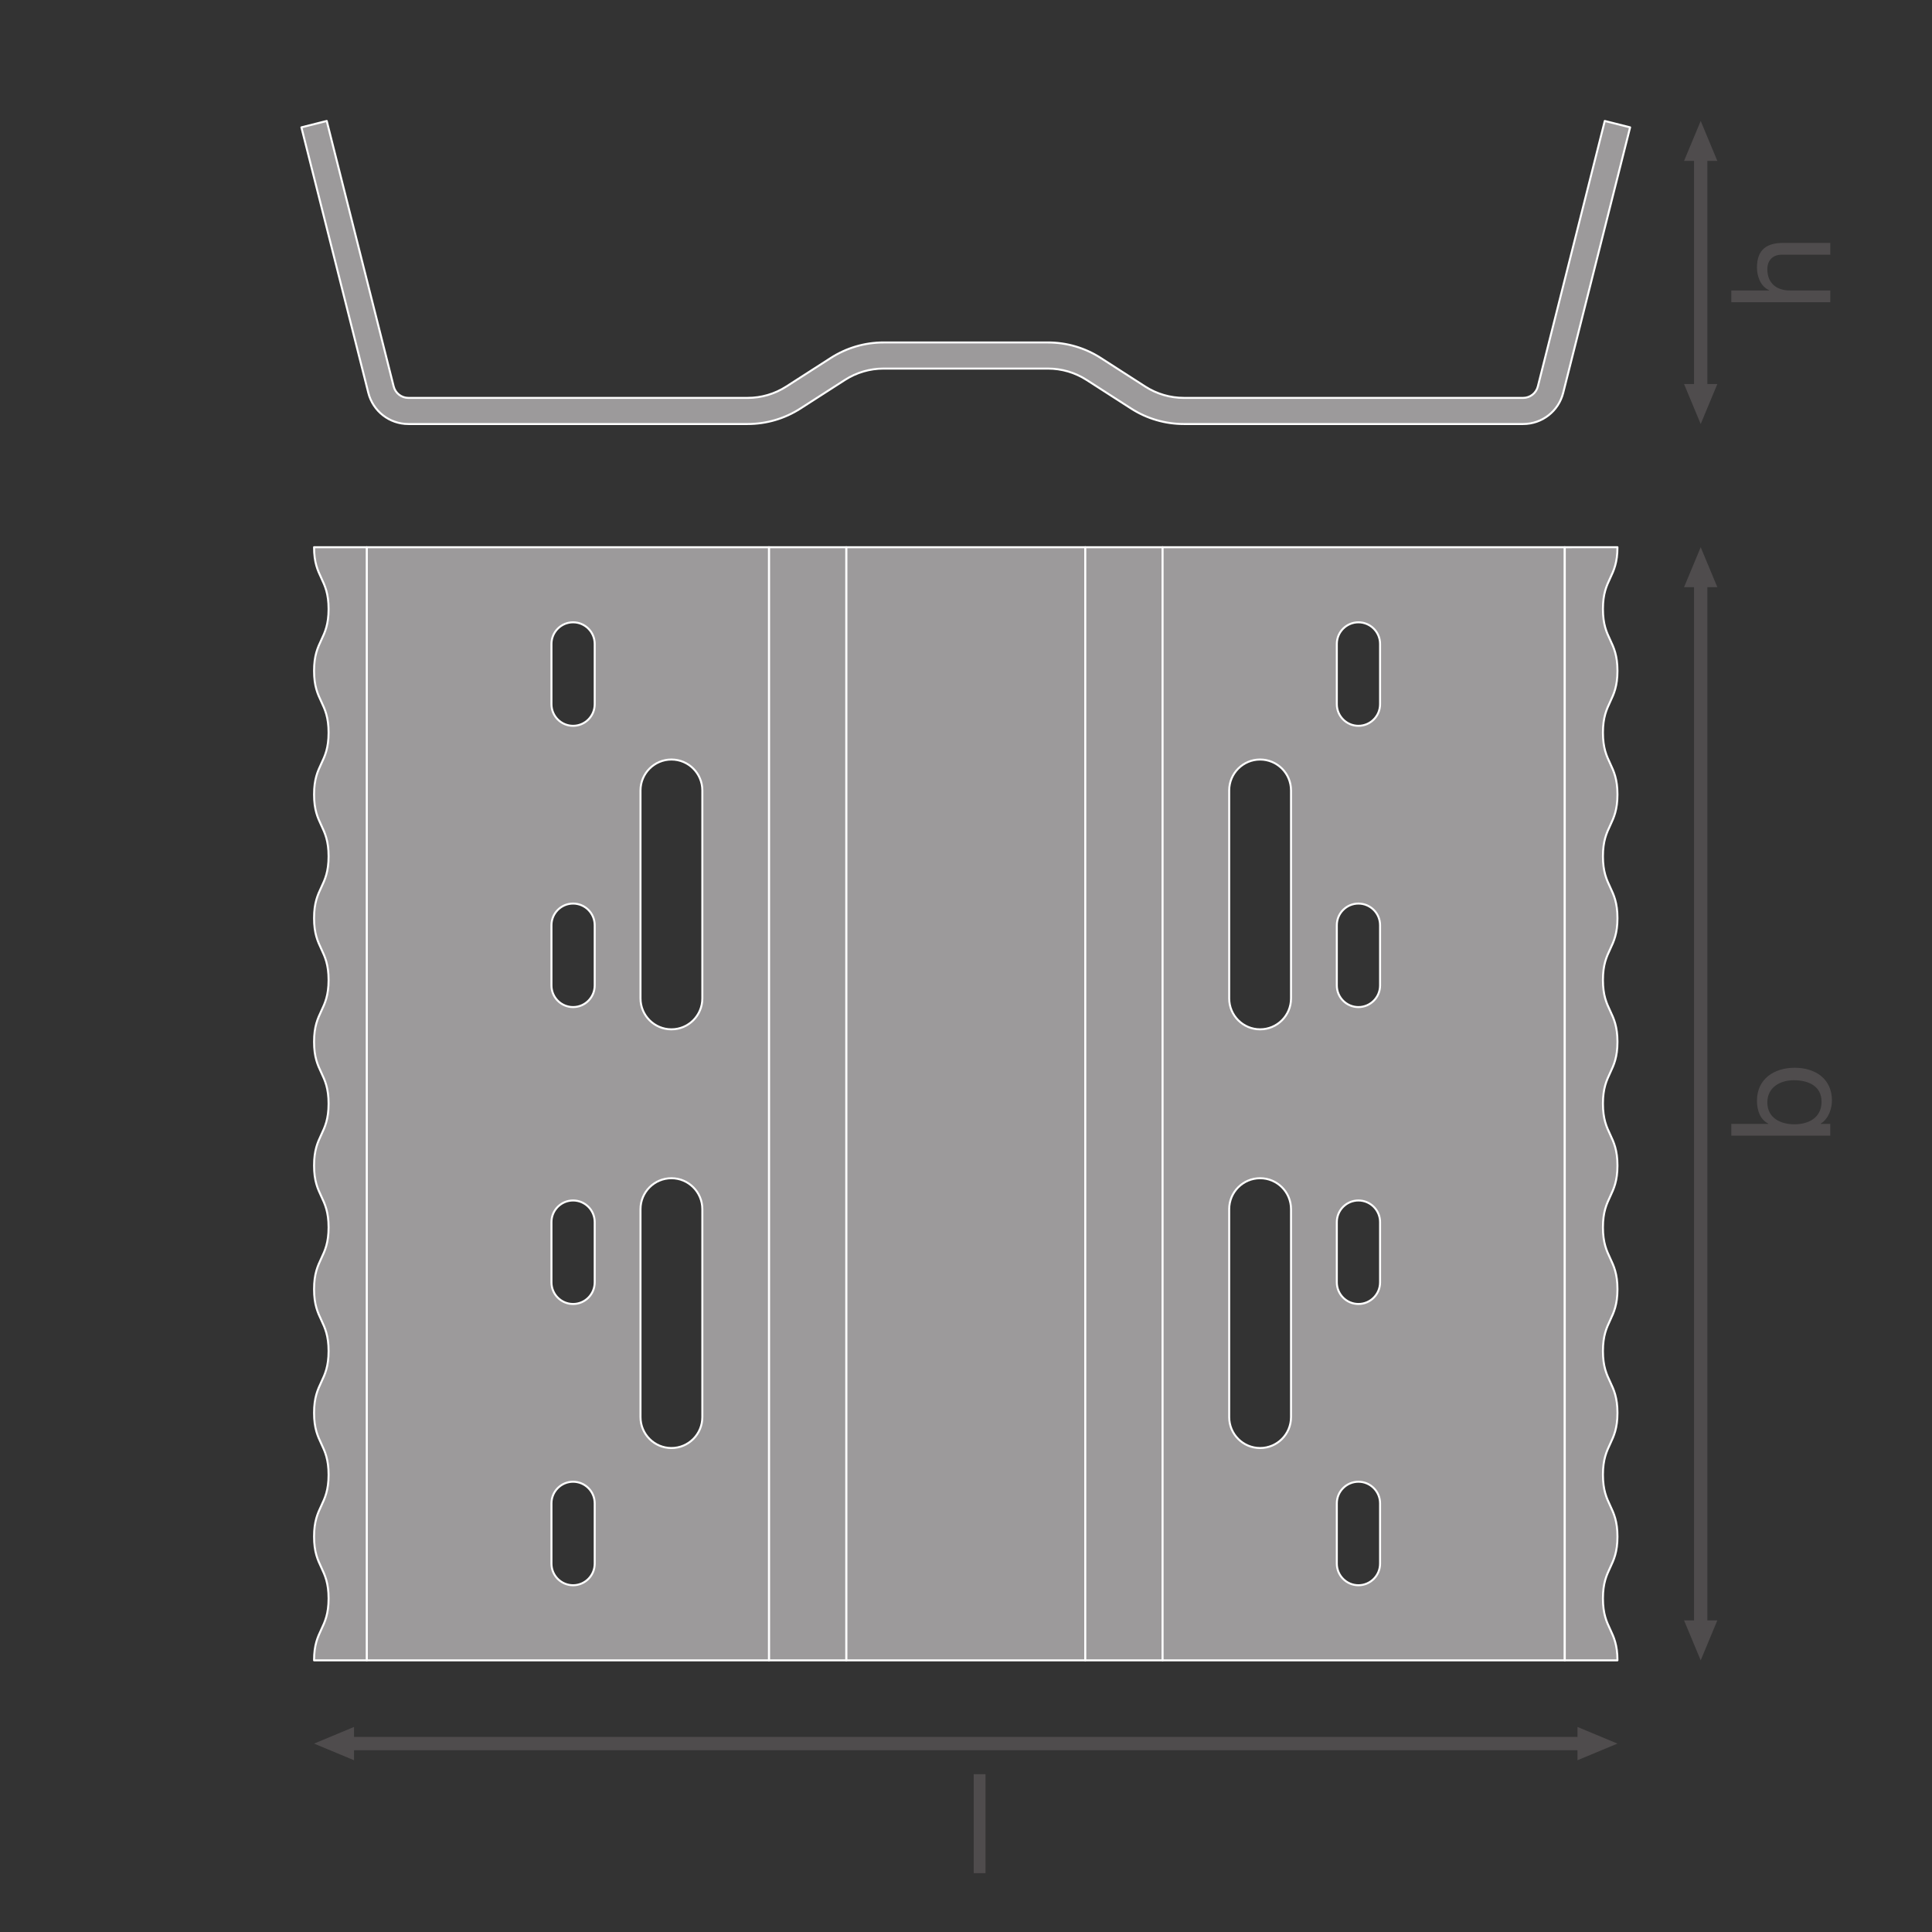 <?xml version="1.0" encoding="UTF-8" standalone="no"?>
<!-- Created with Inkscape (http://www.inkscape.org/) -->

<svg
   version="1.1"
   id="svg1530"
   xml:space="preserve"
   width="548.031"
   height="548.031"
   viewBox="0 0 548.031 548.031"
   xmlns="http://www.w3.org/2000/svg"
   xmlns:svg="http://www.w3.org/2000/svg"><rect x="0" y="0" width="548.031" height="548.031" fill="#333333" stroke="none"/><defs
     id="defs1534"><clipPath
       clipPathUnits="userSpaceOnUse"
       id="clipPath1548"><path
         d="M 0,411.023 H 411.023 V 0 H 0 Z"
         id="path1546" /></clipPath><clipPath
       clipPathUnits="userSpaceOnUse"
       id="clipPath1636"><path
         d="M 0,411.023 H 411.023 V 0 H 0 Z"
         id="path1634" /></clipPath></defs><g
     id="g1536"
     transform="matrix(1.333,0,0,-1.333,0,548.031)"><path
       d="m 230.945,57.808 h -50.867 v 236.875 h 50.867 z"
       style="fill:#9c9a9b;fill-opacity:1;fill-rule:nonzero;stroke:#ffffff;stroke-width:0.425;stroke-linecap:butt;stroke-linejoin:round;stroke-miterlimit:3.864;stroke-dasharray:none;stroke-opacity:1"
       id="path1538" /><path
       d="m 230.945,57.808 h 16.452 v 236.875 h -16.452 z"
       style="fill:#9c9a9b;fill-opacity:1;fill-rule:nonzero;stroke:#ffffff;stroke-width:0.425;stroke-linecap:butt;stroke-linejoin:round;stroke-miterlimit:3.864;stroke-dasharray:none;stroke-opacity:1"
       id="path1540" /><g
       id="g1542"><g
         id="g1544"
         clip-path="url(#clipPath1548)"><g
           id="g1550"
           transform="translate(293.676,261.276)"><path
             d="m 0,0 c 0,-2.542 -2.061,-4.603 -4.603,-4.603 -2.542,0 -4.602,2.061 -4.602,4.603 v 12.822 c 0,2.542 2.06,4.602 4.602,4.602 2.542,0 4.603,-2.06 4.603,-4.602 z m 0,-59.851 c 0,-2.542 -2.061,-4.603 -4.603,-4.603 -2.542,0 -4.602,2.061 -4.602,4.603 v 12.821 c 0,2.542 2.06,4.603 4.602,4.603 2.542,0 4.603,-2.061 4.603,-4.603 z m 0,-63.181 c 0,-2.542 -2.061,-4.603 -4.603,-4.603 -2.542,0 -4.602,2.061 -4.602,4.603 v 12.821 c 0,2.542 2.06,4.603 4.602,4.603 2.542,0 4.603,-2.061 4.603,-4.603 z m 0,-59.852 c 0,-2.542 -2.061,-4.603 -4.603,-4.603 -2.542,0 -4.602,2.061 -4.602,4.603 v 12.822 c 0,2.542 2.06,4.603 4.602,4.603 2.542,0 4.603,-2.061 4.603,-4.603 z m -18.949,120.275 c 0,-3.634 -2.946,-6.58 -6.58,-6.58 -3.634,0 -6.579,2.946 -6.579,6.58 v 44.255 c 0,3.634 2.945,6.58 6.579,6.58 3.634,0 6.58,-2.946 6.58,-6.58 z m 0,-89.099 c 0,-3.634 -2.946,-6.58 -6.58,-6.58 -3.634,0 -6.579,2.946 -6.579,6.58 v 44.255 c 0,3.634 2.945,6.58 6.579,6.58 3.634,0 6.58,-2.946 6.58,-6.58 z m -27.329,-51.761 H 39.307 V 33.406 h -85.585 z"
             style="fill:#9c9a9b;fill-opacity:1;fill-rule:nonzero;stroke:none"
             id="path1552" /></g><g
           id="g1554"
           transform="translate(293.676,261.276)"><path
             d="m 0,0 c 0,-2.542 -2.061,-4.603 -4.603,-4.603 -2.542,0 -4.602,2.061 -4.602,4.603 v 12.822 c 0,2.542 2.06,4.602 4.602,4.602 2.542,0 4.603,-2.06 4.603,-4.602 z m 0,-59.851 c 0,-2.542 -2.061,-4.603 -4.603,-4.603 -2.542,0 -4.602,2.061 -4.602,4.603 v 12.821 c 0,2.542 2.06,4.603 4.602,4.603 2.542,0 4.603,-2.061 4.603,-4.603 z m 0,-63.181 c 0,-2.542 -2.061,-4.603 -4.603,-4.603 -2.542,0 -4.602,2.061 -4.602,4.603 v 12.821 c 0,2.542 2.06,4.603 4.602,4.603 2.542,0 4.603,-2.061 4.603,-4.603 z m 0,-59.852 c 0,-2.542 -2.061,-4.603 -4.603,-4.603 -2.542,0 -4.602,2.061 -4.602,4.603 v 12.822 c 0,2.542 2.06,4.603 4.602,4.603 2.542,0 4.603,-2.061 4.603,-4.603 z m -18.949,120.275 c 0,-3.634 -2.946,-6.58 -6.58,-6.58 -3.634,0 -6.579,2.946 -6.579,6.58 v 44.255 c 0,3.634 2.945,6.58 6.579,6.58 3.634,0 6.58,-2.946 6.58,-6.58 z m 0,-89.099 c 0,-3.634 -2.946,-6.58 -6.58,-6.58 -3.634,0 -6.579,2.946 -6.579,6.58 v 44.255 c 0,3.634 2.945,6.58 6.579,6.58 3.634,0 6.58,-2.946 6.58,-6.58 z m -27.329,-51.761 H 39.307 V 33.406 h -85.585 z"
             style="fill:none;stroke:#ffffff;stroke-width:0.425;stroke-linecap:butt;stroke-linejoin:round;stroke-miterlimit:3.864;stroke-dasharray:none;stroke-opacity:1"
             id="path1556" /></g><path
           d="m 180.078,57.808 h -16.452 v 236.875 h 16.452 z"
           style="fill:#9c9a9b;fill-opacity:1;fill-rule:nonzero;stroke:#ffffff;stroke-width:0.425;stroke-linecap:butt;stroke-linejoin:round;stroke-miterlimit:3.864;stroke-dasharray:none;stroke-opacity:1"
           id="path1558" /><g
           id="g1560"
           transform="translate(117.348,274.098)"><path
             d="M 0,0 C 0,2.542 2.061,4.603 4.603,4.603 7.145,4.603 9.205,2.542 9.205,0 v -12.822 c 0,-2.542 -2.06,-4.602 -4.602,-4.602 -2.542,0 -4.603,2.06 -4.603,4.602 z m 0,-59.851 c 0,2.542 2.061,4.602 4.603,4.602 2.542,0 4.602,-2.06 4.602,-4.602 v -12.822 c 0,-2.542 -2.06,-4.603 -4.602,-4.603 -2.542,0 -4.603,2.061 -4.603,4.603 z m 0,-63.181 c 0,2.542 2.061,4.602 4.603,4.602 2.542,0 4.602,-2.06 4.602,-4.602 v -12.822 c 0,-2.542 -2.06,-4.603 -4.602,-4.603 -2.542,0 -4.603,2.061 -4.603,4.603 z m 0,-59.852 c 0,2.542 2.061,4.603 4.603,4.603 2.542,0 4.602,-2.061 4.602,-4.603 v -12.822 c 0,-2.542 -2.06,-4.602 -4.602,-4.602 -2.542,0 -4.603,2.06 -4.603,4.602 z m 18.949,151.708 c 0,3.634 2.946,6.58 6.58,6.58 3.634,0 6.579,-2.946 6.579,-6.58 v -44.255 c 0,-3.634 -2.945,-6.58 -6.579,-6.58 -3.634,0 -6.58,2.946 -6.58,6.58 z m 0,-89.099 c 0,3.634 2.946,6.58 6.58,6.58 3.634,0 6.579,-2.946 6.579,-6.58 v -44.255 c 0,-3.634 -2.945,-6.58 -6.579,-6.58 -3.634,0 -6.58,2.946 -6.58,6.58 z M -39.307,-216.29 H 46.278 V 20.585 h -85.585 z"
             style="fill:#9c9a9b;fill-opacity:1;fill-rule:nonzero;stroke:none"
             id="path1562" /></g><g
           id="g1564"
           transform="translate(117.348,274.098)"><path
             d="M 0,0 C 0,2.542 2.061,4.603 4.603,4.603 7.145,4.603 9.205,2.542 9.205,0 v -12.822 c 0,-2.542 -2.06,-4.602 -4.602,-4.602 -2.542,0 -4.603,2.06 -4.603,4.602 z m 0,-59.851 c 0,2.542 2.061,4.602 4.603,4.602 2.542,0 4.602,-2.06 4.602,-4.602 v -12.822 c 0,-2.542 -2.06,-4.603 -4.602,-4.603 -2.542,0 -4.603,2.061 -4.603,4.603 z m 0,-63.181 c 0,2.542 2.061,4.602 4.603,4.602 2.542,0 4.602,-2.06 4.602,-4.602 v -12.822 c 0,-2.542 -2.06,-4.603 -4.602,-4.603 -2.542,0 -4.603,2.061 -4.603,4.603 z m 0,-59.852 c 0,2.542 2.061,4.603 4.603,4.603 2.542,0 4.602,-2.061 4.602,-4.603 v -12.822 c 0,-2.542 -2.06,-4.602 -4.602,-4.602 -2.542,0 -4.603,2.06 -4.603,4.602 z m 18.949,151.708 c 0,3.634 2.946,6.58 6.58,6.58 3.634,0 6.579,-2.946 6.579,-6.58 v -44.255 c 0,-3.634 -2.945,-6.58 -6.579,-6.58 -3.634,0 -6.58,2.946 -6.58,6.58 z m 0,-89.099 c 0,3.634 2.946,6.58 6.58,6.58 3.634,0 6.579,-2.946 6.579,-6.58 v -44.255 c 0,-3.634 -2.945,-6.58 -6.579,-6.58 -3.634,0 -6.58,2.946 -6.58,6.58 z M -39.307,-216.29 H 46.278 V 20.585 h -85.585 z"
             style="fill:none;stroke:#ffffff;stroke-width:0.425;stroke-linecap:butt;stroke-linejoin:round;stroke-miterlimit:3.864;stroke-dasharray:none;stroke-opacity:1"
             id="path1566" /></g><g
           id="g1568"
           transform="translate(344.19,57.808)"><path
             d="m 0,0 c 0,6.585 -3.089,6.585 -3.089,13.17 0,6.581 3.089,6.581 3.089,13.161 0,6.583 -3.089,6.583 -3.089,13.165 0,6.581 3.089,6.581 3.089,13.161 0,6.579 -3.089,6.579 -3.089,13.157 0,6.581 3.089,6.581 3.089,13.162 0,6.58 -3.089,6.58 -3.089,13.161 0,6.58 3.089,6.58 3.089,13.16 0,6.581 -3.089,6.581 -3.089,13.162 0,6.58 3.089,6.58 3.089,13.16 0,6.579 -3.089,6.579 -3.089,13.158 0,6.58 3.089,6.58 3.089,13.159 0,6.58 -3.089,6.58 -3.089,13.16 0,6.579 3.089,6.579 3.089,13.158 0,6.577 -3.089,6.577 -3.089,13.155 0,6.578 3.089,6.578 3.089,13.157 0,6.577 -3.089,6.577 -3.089,13.154 0,6.578 3.089,6.578 3.089,13.155 H -11.207 V 0 Z"
             style="fill:#9c9a9b;fill-opacity:1;fill-rule:nonzero;stroke:none"
             id="path1570" /></g><g
           id="g1572"
           transform="translate(344.19,57.808)"><path
             d="m 0,0 c 0,6.585 -3.089,6.585 -3.089,13.17 0,6.581 3.089,6.581 3.089,13.161 0,6.583 -3.089,6.583 -3.089,13.165 0,6.581 3.089,6.581 3.089,13.161 0,6.579 -3.089,6.579 -3.089,13.157 0,6.581 3.089,6.581 3.089,13.162 0,6.58 -3.089,6.58 -3.089,13.161 0,6.58 3.089,6.58 3.089,13.16 0,6.581 -3.089,6.581 -3.089,13.162 0,6.58 3.089,6.58 3.089,13.16 0,6.579 -3.089,6.579 -3.089,13.158 0,6.58 3.089,6.58 3.089,13.159 0,6.58 -3.089,6.58 -3.089,13.16 0,6.579 3.089,6.579 3.089,13.158 0,6.577 -3.089,6.577 -3.089,13.155 0,6.578 3.089,6.578 3.089,13.157 0,6.577 -3.089,6.577 -3.089,13.154 0,6.578 3.089,6.578 3.089,13.155 H -11.207 V 0 Z"
             style="fill:none;stroke:#ffffff;stroke-width:0.425;stroke-linecap:butt;stroke-linejoin:round;stroke-miterlimit:3.864;stroke-dasharray:none;stroke-opacity:1"
             id="path1574" /></g><g
           id="g1576"
           transform="translate(66.833,57.808)"><path
             d="M 0,0 C 0,6.585 3.089,6.585 3.089,13.17 3.089,19.751 0,19.751 0,26.331 0,32.914 3.089,32.914 3.089,39.496 3.089,46.077 0,46.077 0,52.657 0,59.236 3.089,59.236 3.089,65.814 3.089,72.395 0,72.395 0,78.976 c 0,6.58 3.089,6.58 3.089,13.161 0,6.58 -3.089,6.58 -3.089,13.16 0,6.581 3.089,6.581 3.089,13.162 0,6.58 -3.089,6.58 -3.089,13.16 0,6.579 3.089,6.579 3.089,13.158 0,6.58 -3.089,6.58 -3.089,13.159 0,6.58 3.089,6.58 3.089,13.16 0,6.579 -3.089,6.579 -3.089,13.158 0,6.577 3.089,6.577 3.089,13.155 0,6.578 -3.089,6.578 -3.089,13.157 0,6.577 3.089,6.577 3.089,13.154 0,6.578 -3.089,6.578 -3.089,13.155 H 11.207 V 0 Z"
             style="fill:#9c9a9b;fill-opacity:1;fill-rule:nonzero;stroke:none"
             id="path1578" /></g><g
           id="g1580"
           transform="translate(66.833,57.808)"><path
             d="M 0,0 C 0,6.585 3.089,6.585 3.089,13.17 3.089,19.751 0,19.751 0,26.331 0,32.914 3.089,32.914 3.089,39.496 3.089,46.077 0,46.077 0,52.657 0,59.236 3.089,59.236 3.089,65.814 3.089,72.395 0,72.395 0,78.976 c 0,6.58 3.089,6.58 3.089,13.161 0,6.58 -3.089,6.58 -3.089,13.16 0,6.581 3.089,6.581 3.089,13.162 0,6.58 -3.089,6.58 -3.089,13.16 0,6.579 3.089,6.579 3.089,13.158 0,6.58 -3.089,6.58 -3.089,13.159 0,6.58 3.089,6.58 3.089,13.16 0,6.579 -3.089,6.579 -3.089,13.158 0,6.577 3.089,6.577 3.089,13.155 0,6.578 -3.089,6.578 -3.089,13.157 0,6.577 3.089,6.577 3.089,13.154 0,6.578 -3.089,6.578 -3.089,13.155 H 11.207 V 0 Z"
             style="fill:none;stroke:#ffffff;stroke-width:0.425;stroke-linecap:butt;stroke-linejoin:round;stroke-miterlimit:3.864;stroke-dasharray:none;stroke-opacity:1"
             id="path1582" /></g><g
           id="g1584"
           transform="translate(324.121,320.896)"><path
             d="m 0,0 h -72.186 c -3.997,0 -7.886,1.142 -11.246,3.301 l -9.457,6.076 c -2.463,1.583 -5.313,2.419 -8.241,2.419 h -34.959 c -2.927,0 -5.777,-0.836 -8.241,-2.419 l -9.457,-6.076 C -157.147,1.142 -161.036,0 -165.033,0 h -72.186 c -4.032,0 -7.537,2.73 -8.523,6.64 l -14.241,56.491 5.392,1.36 14.241,-56.492 c 0.362,-1.436 1.65,-2.439 3.131,-2.439 h 72.186 c 2.929,0 5.779,0.836 8.241,2.418 l 9.457,6.076 c 3.362,2.159 7.251,3.302 11.246,3.302 h 34.959 c 3.995,0 7.884,-1.143 11.246,-3.302 l 9.457,-6.076 c 2.462,-1.582 5.312,-2.418 8.241,-2.418 L 0,5.56 c 1.482,0 2.77,1.003 3.132,2.439 l 14.24,56.492 5.392,-1.36 L 8.523,6.64 C 7.537,2.73 4.032,0 0,0"
             style="fill:#9c9a9b;fill-opacity:1;fill-rule:nonzero;stroke:none"
             id="path1586" /></g><g
           id="g1588"
           transform="translate(324.121,320.896)"><path
             d="m 0,0 h -72.186 c -3.997,0 -7.886,1.142 -11.246,3.301 l -9.457,6.076 c -2.463,1.583 -5.313,2.419 -8.241,2.419 h -34.959 c -2.927,0 -5.777,-0.836 -8.241,-2.419 l -9.457,-6.076 C -157.147,1.142 -161.036,0 -165.033,0 h -72.186 c -4.032,0 -7.537,2.73 -8.523,6.64 l -14.241,56.491 5.392,1.36 14.241,-56.492 c 0.362,-1.436 1.65,-2.439 3.131,-2.439 h 72.186 c 2.929,0 5.779,0.836 8.241,2.418 l 9.457,6.076 c 3.362,2.159 7.251,3.302 11.246,3.302 h 34.959 c 3.995,0 7.884,-1.143 11.246,-3.302 l 9.457,-6.076 c 2.462,-1.582 5.312,-2.418 8.241,-2.418 L 0,5.56 c 1.482,0 2.77,1.003 3.132,2.439 l 14.24,56.492 5.392,-1.36 L 8.523,6.64 C 7.537,2.73 4.032,0 0,0 Z"
             style="fill:none;stroke:#ffffff;stroke-width:0.425;stroke-linecap:butt;stroke-linejoin:round;stroke-miterlimit:3.864;stroke-dasharray:none;stroke-opacity:1"
             id="path1590" /></g><g
           id="g1592"
           transform="translate(75.337,36.55)"><path
             d="M 0,0 -8.504,3.541 0,7.084 Z"
             style="fill:#4f4c4d;fill-opacity:1;fill-rule:nonzero;stroke:none"
             id="path1594" /></g><g
           id="g1596"
           transform="translate(335.686,36.55)"><path
             d="M 0,0 8.504,3.541 0,7.084 Z"
             style="fill:#4f4c4d;fill-opacity:1;fill-rule:nonzero;stroke:none"
             id="path1598" /></g><g
           id="g1600"
           transform="translate(339.878,40.092)"><path
             d="M 0,0 H -268.764"
             style="fill:none;stroke:#4f4c4d;stroke-width:2.835;stroke-linecap:butt;stroke-linejoin:round;stroke-miterlimit:3.864;stroke-dasharray:none;stroke-opacity:1"
             id="path1602" /></g><g
           id="g1604"
           transform="translate(365.447,66.312)"><path
             d="M 0,0 -3.541,-8.504 -7.084,0 Z"
             style="fill:#4f4c4d;fill-opacity:1;fill-rule:nonzero;stroke:none"
             id="path1606" /></g><g
           id="g1608"
           transform="translate(365.447,286.179)"><path
             d="M 0,0 -3.541,8.504 -7.084,0 Z"
             style="fill:#4f4c4d;fill-opacity:1;fill-rule:nonzero;stroke:none"
             id="path1610" /></g><g
           id="g1612"
           transform="translate(361.906,290.37)"><path
             d="M 0,0 V -228.281"
             style="fill:none;stroke:#4f4c4d;stroke-width:2.835;stroke-linecap:butt;stroke-linejoin:round;stroke-miterlimit:3.864;stroke-dasharray:none;stroke-opacity:1"
             id="path1614" /></g><g
           id="g1616"
           transform="translate(365.447,329.401)"><path
             d="M 0,0 -3.541,-8.504 -7.084,0 Z"
             style="fill:#4f4c4d;fill-opacity:1;fill-rule:nonzero;stroke:none"
             id="path1618" /></g><g
           id="g1620"
           transform="translate(365.447,376.883)"><path
             d="M 0,0 -3.541,8.504 -7.084,0 Z"
             style="fill:#4f4c4d;fill-opacity:1;fill-rule:nonzero;stroke:none"
             id="path1622" /></g><g
           id="g1624"
           transform="translate(361.906,381.074)"><path
             d="M 0,0 V -55.897"
             style="fill:none;stroke:#4f4c4d;stroke-width:2.835;stroke-linecap:butt;stroke-linejoin:round;stroke-miterlimit:3.864;stroke-dasharray:none;stroke-opacity:1"
             id="path1626" /></g></g></g><path
       d="m 207.206,33.578 h 2.507 v -21.06 h -2.507 z"
       style="fill:#4f4c4d;fill-opacity:1;fill-rule:nonzero;stroke:none"
       id="path1628" /><g
       id="g1630"><g
         id="g1632"
         clip-path="url(#clipPath1636)"><g
           id="g1638"
           transform="translate(376.089,176.536)"><path
             d="m 0,0 c 0,-3.392 2.92,-4.66 5.751,-4.66 2.979,0 5.781,1.357 5.781,4.807 0,3.422 -2.92,4.573 -5.898,4.573 C 2.772,4.72 0,3.245 0,0 m -7.669,-7.078 v 2.507 h 7.875 v 0.058 c -1.681,0.826 -2.418,2.743 -2.418,4.867 0,4.69 3.716,7.02 8.023,7.02 4.335,0 7.933,-2.301 7.933,-6.961 0,-1.533 -0.59,-3.834 -2.389,-4.926 v -0.058 h 2.036 v -2.507 z"
             style="fill:#4f4c4d;fill-opacity:1;fill-rule:nonzero;stroke:none"
             id="path1640" /></g><g
           id="g1642"
           transform="translate(368.42,346.81)"><path
             d="M 0,0 V 2.507 H 8.052 V 2.566 C 6.194,3.362 5.457,5.574 5.457,7.374 c 0,4.011 2.3,5.25 5.574,5.25 H 21.06 V 10.117 H 10.736 c -1.887,0 -3.067,-1.179 -3.067,-3.097 0,-3.039 2.035,-4.513 4.778,-4.513 H 21.06 V 0 Z"
             style="fill:#4f4c4d;fill-opacity:1;fill-rule:nonzero;stroke:none"
             id="path1644" /></g></g></g></g></svg>
